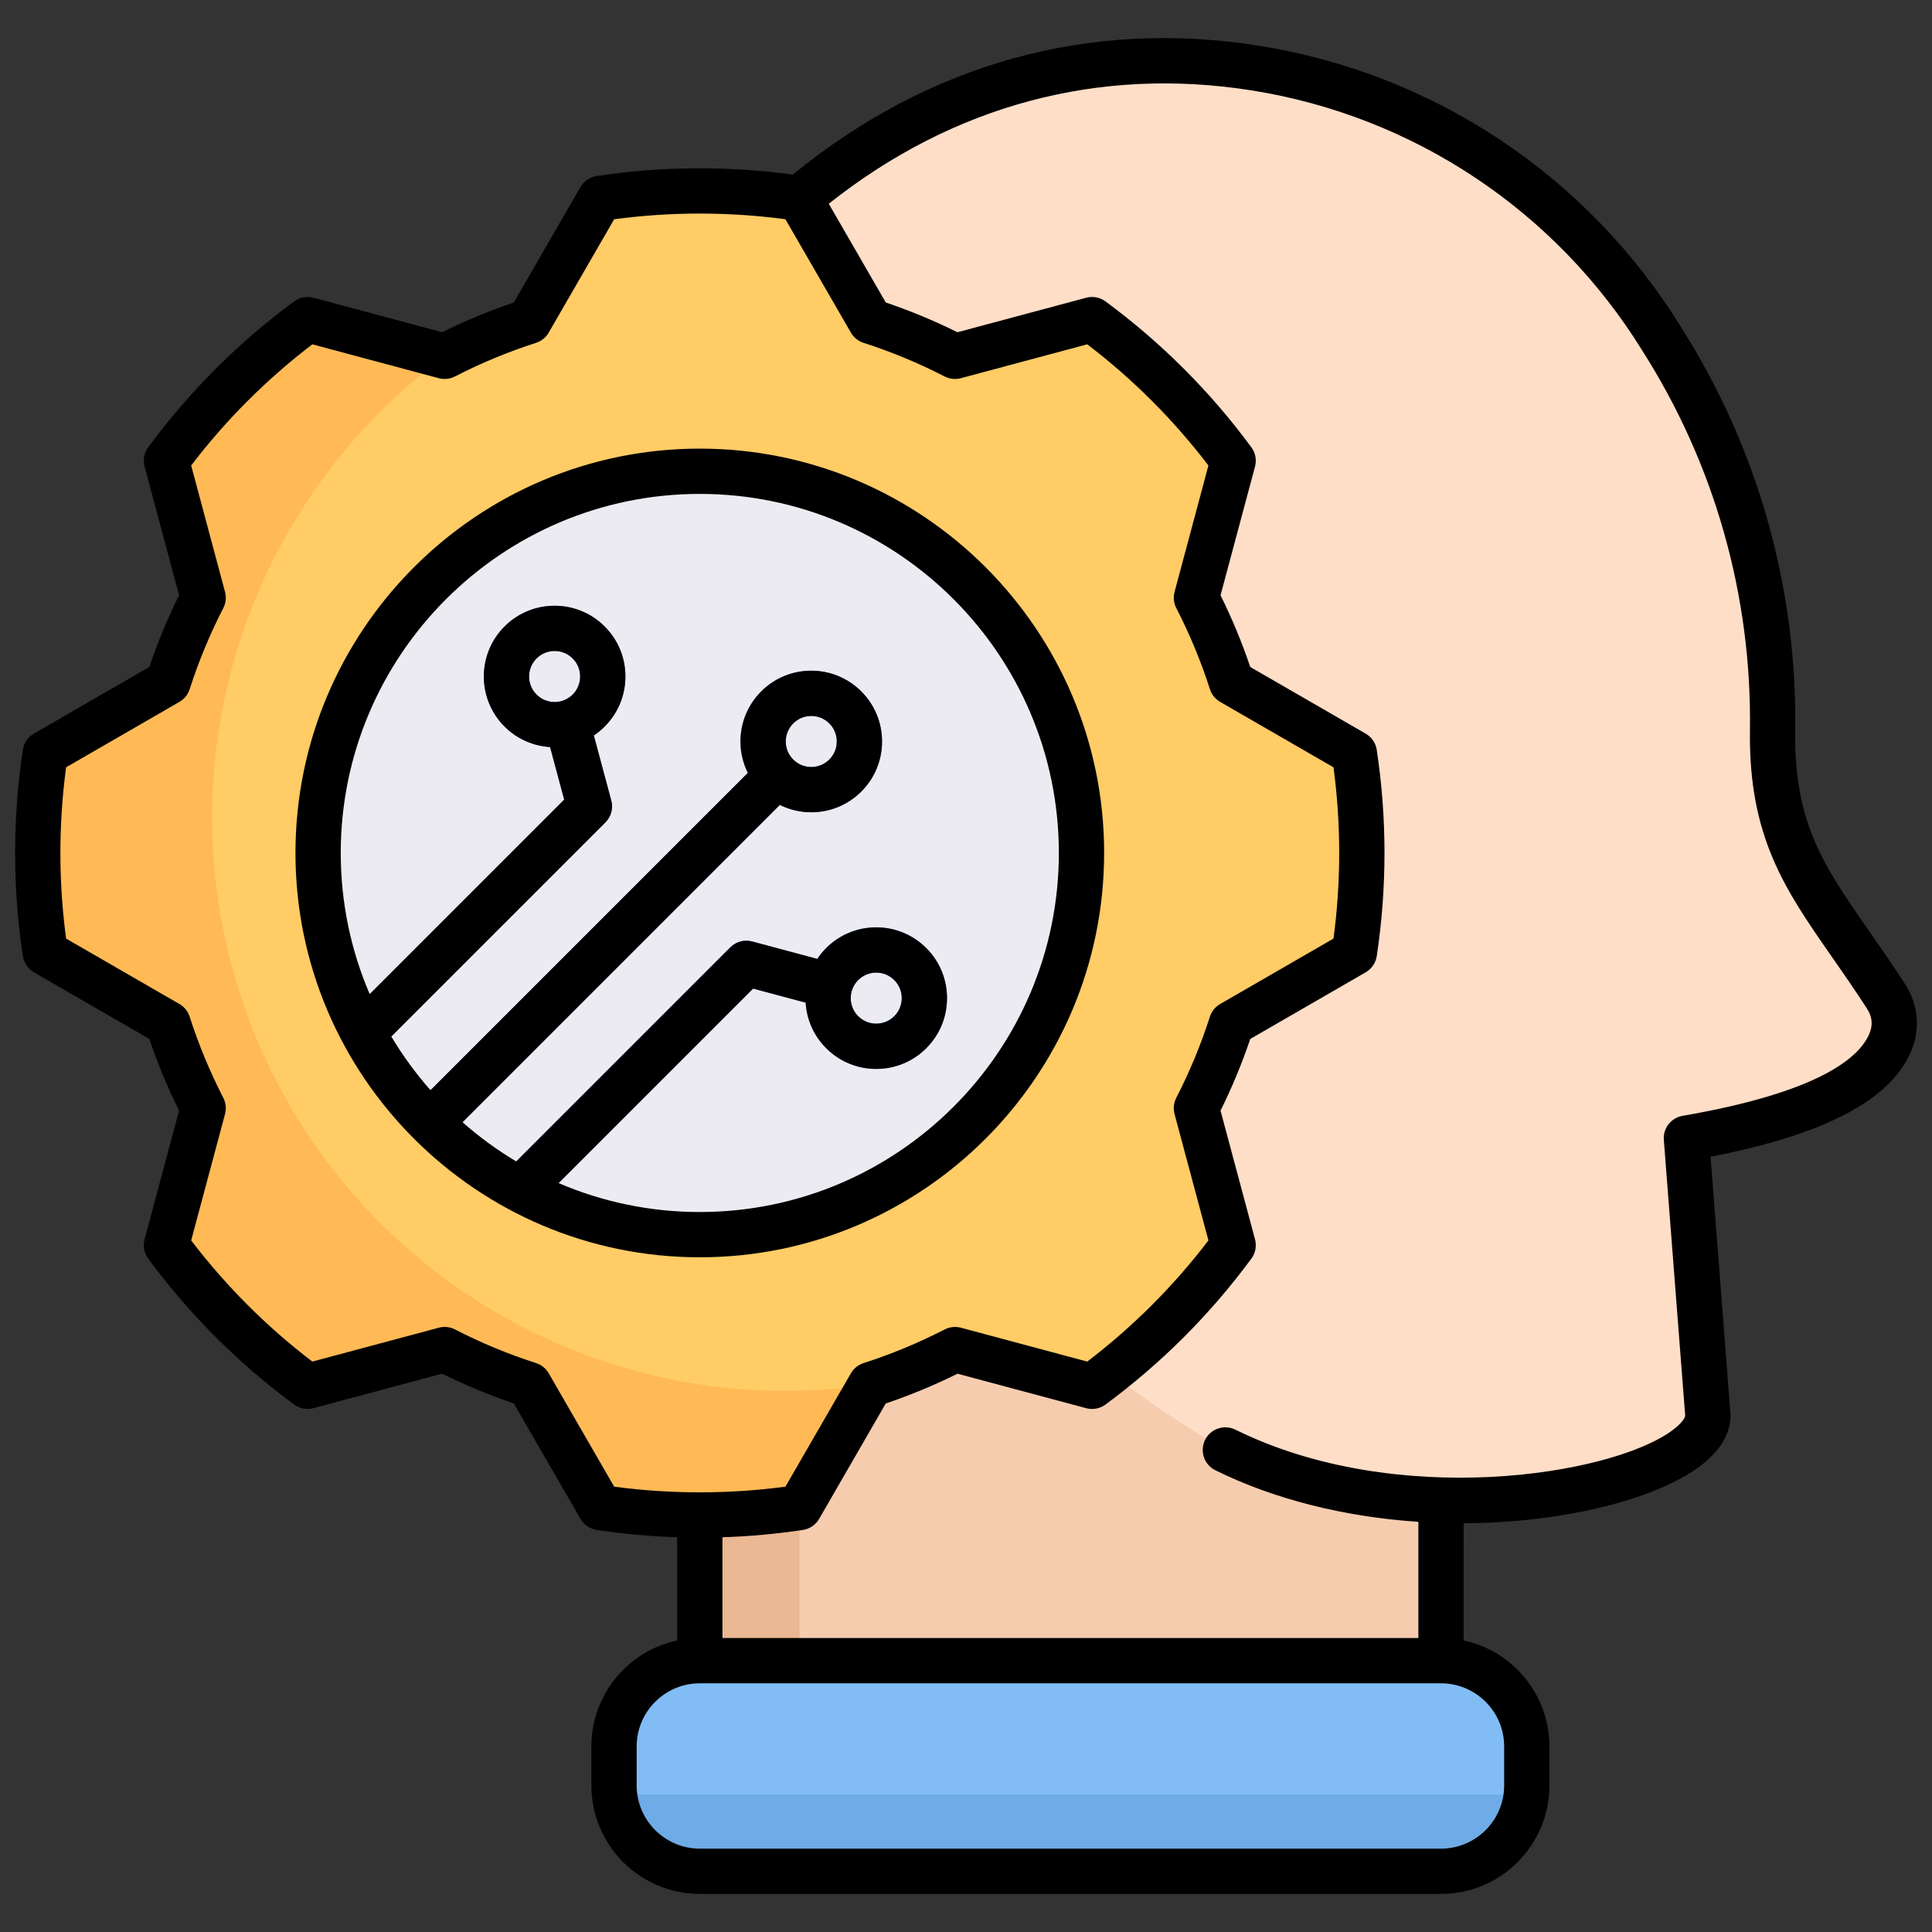 <svg xmlns="http://www.w3.org/2000/svg" viewBox="0 0 512 512" id="ai">
  <rect x="0" y="0" width="512" height="512" fill="#333333" stroke="none"/>
  <circle cx="185.45" cy="226.035" r="100.8" fill="#edebf2" transform="rotate(-45 185.45 226.035)"></circle>
  <path fill="#ebb894" fill-rule="evenodd" d="M185.449,440.089h196.432v-42.5s-40.82-26.666-122.461-79.999c0,0-24.657,27.965-73.971,83.895v38.604Z"></path>
  <path fill="#f6ccaf" fill-rule="evenodd" d="M211.879,440.089h170.002v-42.5s-40.82-26.666-122.461-79.999l-17.752,20.134-29.789,50.997v51.367Z"></path>
  <path fill="#ffdec7" fill-rule="evenodd" d="M211.88,52.566c-6.185,14.915-10.9,30.105-14.229,45.403,65.325,6.147,116.444,61.133,116.444,128.067,0,43.537-21.631,82.018-54.729,105.296,18.409,20.542,40.304,38.502,65.366,52.909,54.461,26.917,130.21,7.981,127.808-9.925,0,0-1.879-24.234-5.634-72.706,31.106-5.374,49.108-13.808,54.006-25.303,1.746-4.101,1.377-8.425-1.038-12.168-17.224-26.689-30.579-37.801-30.122-70.561,.511-36.638-9.663-72.795-29.499-103.945-23.719-38.352-62.953-64.481-107.484-71.587-44.531-7.106-86.415,5.457-120.891,34.522Z"></path>
  <path fill="#3a90e0" fill-rule="evenodd" d="M198.174,204.826c-1.297-2.618-1.947-5.475-1.947-8.331,0-4.801,1.832-9.603,5.496-13.267,3.664-3.664,8.465-5.496,13.266-5.496s9.603,1.832,13.266,5.496c3.664,3.664,5.496,8.465,5.496,13.267s-1.832,9.602-5.496,13.266c-3.664,3.664-8.466,5.496-13.266,5.496-2.857,0-5.714-.649-8.332-1.947l-97.643,97.643-8.484-8.484,97.643-97.643h0Zm-73.774,115.362l8.484,8.484,66.703-66.703,13.898,3.724c.277,4.399,2.096,8.718,5.459,12.08,3.664,3.664,8.465,5.496,13.266,5.496s9.603-1.832,13.266-5.496c3.664-3.664,5.496-8.465,5.496-13.266s-1.832-9.602-5.496-13.266c-3.664-3.664-8.465-5.496-13.266-5.496s-9.602,1.832-13.266,5.496c-.896,.896-1.682,1.86-2.359,2.876l-16.944-4.54c-2.076-.672-4.446-.184-6.095,1.465l-69.146,69.146h0Zm101.048-55.68c0,1.731,.66,3.462,1.98,4.782,1.32,1.32,3.051,1.98,4.782,1.98s3.462-.66,4.782-1.98c1.319-1.32,1.98-3.051,1.98-4.782s-.66-3.462-1.98-4.782c-1.32-1.32-3.051-1.98-4.782-1.98s-3.463,.66-4.782,1.98-1.98,3.051-1.98,4.782h0Zm-142.636,14.092l8.484,8.484,69.146-69.146c1.649-1.649,2.137-4.019,1.465-6.095l-4.54-16.943c1.015-.677,1.98-1.463,2.876-2.359h0c3.663-3.664,5.496-8.466,5.496-13.266s-1.832-9.602-5.496-13.266h0c-3.664-3.664-8.465-5.496-13.266-5.496s-9.603,1.832-13.266,5.496c-3.664,3.663-5.496,8.465-5.496,13.266s1.832,9.602,5.496,13.266c3.362,3.362,7.682,5.182,12.081,5.459l3.724,13.898-66.703,66.703h0Zm59.382-94.544c1.32,1.32,3.051,1.98,4.782,1.98s3.462-.66,4.782-1.98h0c1.319-1.32,1.979-3.051,1.979-4.782s-.66-3.462-1.979-4.781h0c-1.319-1.32-3.051-1.98-4.782-1.98s-3.463,.66-4.782,1.98c-1.32,1.32-1.98,3.051-1.98,4.782s.66,3.462,1.98,4.782h0Zm66.034,12.438c0,1.731,.66,3.462,1.98,4.782s3.051,1.98,4.782,1.98,3.462-.66,4.782-1.98,1.98-3.051,1.98-4.782-.66-3.463-1.98-4.782c-1.32-1.32-3.051-1.98-4.782-1.98s-3.463,.66-4.782,1.98c-1.32,1.32-1.98,3.051-1.98,4.782Z"></path>
  <g>
    <path fill="#fc6" fill-rule="evenodd" d="M230.684,85.138c7.763,2.49,15.244,5.609,22.389,9.288l18.274-4.897,18.049-4.837c14.267,10.511,26.884,23.129,37.396,37.396l-4.837,18.048-4.894,18.266c3.681,7.148,6.799,14.635,9.291,22.401l16.361,9.446,16.204,9.356c1.303,8.621,1.981,17.445,1.981,26.43s-.679,17.81-1.981,26.43l-16.204,9.355-16.366,9.45c-2.491,7.763-5.609,15.244-9.288,22.389l4.897,18.274,4.837,18.049c-10.511,14.268-23.129,26.884-37.396,37.396l-18.048-4.837-18.266-4.894c-7.148,3.681-14.635,6.799-22.401,9.291l-9.446,16.361-9.356,16.204c-8.621,1.303-17.445,1.981-26.43,1.981s-17.81-.679-26.43-1.981l-9.355-16.204-9.45-16.366c-7.763-2.491-15.244-5.609-22.389-9.288l-18.274,4.897-18.049,4.837c-14.268-10.511-26.884-23.129-37.396-37.396l4.837-18.048,4.894-18.266c-3.681-7.148-6.799-14.635-9.291-22.401l-16.361-9.446-16.205-9.356c-1.303-8.621-1.981-17.445-1.981-26.43s.679-17.81,1.981-26.43l16.205-9.355,16.363-9.448c2.492-7.766,5.607-15.252,9.289-22.4l-4.894-18.265-4.837-18.049c10.511-14.268,23.129-26.884,37.396-37.396l18.048,4.837,18.267,4.894c7.147-3.68,14.632-6.795,22.397-9.286l9.449-16.366,9.356-16.205c8.621-1.303,17.445-1.981,26.43-1.981s17.81,.679,26.43,1.981l9.355,16.205,9.45,16.366h0Zm-45.234,39.745c-55.865,0-101.153,45.288-101.153,101.153s45.288,101.153,101.153,101.153,101.153-45.288,101.153-101.153-45.288-101.153-101.153-101.153Z"></path>
    <path fill="#ffba55" fill-rule="evenodd" d="M230.681,366.938l-9.446,16.361-9.356,16.204c-8.621,1.303-17.445,1.981-26.43,1.981s-17.81-.679-26.43-1.981l-9.355-16.204-9.45-16.366c-7.763-2.491-15.244-5.609-22.389-9.288l-18.274,4.897-18.049,4.837c-14.268-10.511-26.884-23.129-37.396-37.396l4.837-18.048,4.894-18.266c-3.681-7.148-6.799-14.635-9.291-22.401l-16.361-9.446-16.205-9.356c-1.303-8.621-1.981-17.445-1.981-26.43s.679-17.81,1.981-26.43l16.205-9.355,16.363-9.448c2.492-7.766,5.607-15.252,9.289-22.4l-4.894-18.265-4.837-18.049c10.511-14.268,23.129-26.884,37.396-37.396l18.048,4.837,18.267,4.894c-56.099,41.504-76.729,115.876-50.028,180.348,26.701,64.472,93.874,102.48,162.891,92.166Z"></path>
  </g>
  <rect width="241.884" height="55.812" x="162.723" y="440.089" fill="#6fabe6" rx="22.726" ry="22.726"></rect>
  <path fill="#82bcf4" fill-rule="evenodd" d="M185.449,440.089h196.433c12.499,0,22.726,10.226,22.726,22.726v10.361c0,.811-.044,1.611-.128,2.401H162.851c-.084-.789-.128-1.59-.128-2.401v-10.361c0-12.499,10.226-22.726,22.726-22.726Z"></path>
  <path fill-rule="evenodd" d="M142.194,184.065c-2.628-2.637-2.63-6.927-.001-9.563,2.642-2.639,6.931-2.637,9.57,0,1.28,1.276,1.98,2.975,1.98,4.781,.002,1.805-.7,3.504-1.98,4.782-2.639,2.635-6.93,2.636-9.569,0h0Zm66.042,12.438c0-1.806,.698-3.504,1.978-4.782,1.28-1.277,2.97-1.98,4.78-1.98,1.811-.001,3.51,.704,4.78,1.981,1.283,1.276,1.98,2.975,1.98,4.781s-.7,3.505-1.98,4.782c-1.268,1.275-2.97,1.98-4.78,1.98-1.807,0-3.5-.703-4.78-1.98-1.276-1.279-1.98-2.976-1.978-4.782h0Zm17.222,68.013c0-1.807,.695-3.503,1.976-4.781,1.281-1.278,2.97-1.98,4.779-1.98,1.812,0,3.5,.703,4.78,1.981,1.28,1.277,1.98,2.975,1.98,4.781,.002,1.806-.7,3.504-1.98,4.782-1.276,1.276-2.97,1.98-4.78,1.98-1.806-.002-3.5-.703-4.779-1.98-1.279-1.28-1.98-2.976-1.98-4.782h.003Zm-40.001,56.679l-.003,.002c52.47,0,95.152-42.686,95.151-95.153,0-52.468-42.677-95.153-95.151-95.153-52.47,0-95.149,42.684-95.15,95.153,0,13.275,2.733,25.919,7.674,37.41l51.538-51.543-3.742-13.932c-4.39-.28-8.71-2.079-12.06-5.429-7.32-7.315-7.32-19.22,0-26.533,7.32-7.316,19.221-7.316,26.53,0,3.55,3.544,5.503,8.255,5.5,13.267,0,5.012-1.95,9.723-5.5,13.267-.89,.893-1.851,1.674-2.867,2.349l4.627,17.253c.55,2.07-.037,4.279-1.558,5.794l-56.742,56.742c3.029,5.065,6.513,9.826,10.392,14.227l84.098-84.091c-1.27-2.557-1.959-5.385-1.96-8.321,0-5.011,1.954-9.724,5.49-13.266,3.55-3.544,8.263-5.497,13.27-5.496,5.01,0,9.722,1.95,13.27,5.496,3.54,3.543,5.492,8.253,5.491,13.266,0,5.012-1.947,9.722-5.491,13.267-3.549,3.544-8.26,5.493-13.27,5.495-2.94,0-5.759-.69-8.319-1.956l-84.091,84.093c4.4,3.883,9.162,7.363,14.233,10.389l56.737-56.739c1.51-1.515,3.72-2.107,5.791-1.554l17.249,4.622c.68-1.02,1.471-1.983,2.35-2.869,3.55-3.543,8.264-5.497,13.27-5.495,5.011,0,9.723,1.951,13.27,5.496,3.54,3.543,5.494,8.254,5.49,13.266,0,5.012-1.95,9.721-5.49,13.267-3.55,3.543-8.258,5.495-13.27,5.495-5.009,0-9.717-1.953-13.27-5.495,0,0,.002-.002,0,0-3.25-3.258-5.15-7.51-5.429-12.068l-13.928-3.73-51.543,51.543c11.49,4.933,24.143,7.668,37.413,7.668h0Zm107.149-95.153c0-59.085-48.072-107.152-107.153-107.152-59.077-.002-107.15,48.069-107.15,107.153,.004,59.082,48.07,107.153,107.15,107.153,59.084-.002,107.15-48.069,107.153-107.154h0Zm202.788,47.918c.969-2.276,.784-4.484-.561-6.562-3.29-5.102-6.396-9.579-9.42-13.905-12.321-17.698-22.051-31.676-21.66-59.992,.5-35.717-9.368-70.518-28.561-100.639-22.86-36.965-60.516-62.048-103.36-68.885-40.601-6.477-79.277,3.901-112.199,30.019l15.11,26.167c6.47,2.188,12.84,4.831,18.991,7.88l34.109-9.138c1.76-.473,3.651-.118,5.119,.965,14.771,10.883,27.782,23.892,38.66,38.668,1.091,1.469,1.442,3.348,.971,5.11l-9.14,34.103c3.05,6.15,5.693,12.526,7.88,19.008l30.59,17.659c1.58,.913,2.661,2.495,2.93,4.299,1.36,8.99,2.052,18.182,2.05,27.327,0,9.137-.686,18.33-2.05,27.326-.27,1.805-1.35,3.388-2.929,4.299l-30.591,17.661c-2.19,6.475-4.829,12.847-7.88,18.996l9.14,34.112c.469,1.762,.121,3.641-.971,5.112-10.879,14.768-23.888,27.777-38.66,38.667-1.469,1.084-3.349,1.437-5.118,.965l-34.101-9.138c-6.141,3.048-12.519,5.691-19.008,7.885l-17.653,30.583c-.92,1.58-2.498,2.658-4.3,2.933-7.03,1.062-14.178,1.707-21.328,1.944v26.707h184.428v-30.802c-19.62-1.3-38.25-5.976-53.8-13.666-2.98-1.468-4.187-5.068-2.73-8.037,1.469-2.97,5.072-4.19,8.04-2.721,42.63,21.069,99.033,12.215,115.529,.374,3.2-2.301,3.714-3.839,3.67-4.123-.01-.111-.02-.222-.029-.335l-5.631-72.705c-.24-3.087,1.909-5.849,4.96-6.376,35.9-6.202,46.742-15.248,49.501-21.743h0Zm-96.777,188.86v10.361c0,9.223-7.514,16.726-16.734,16.726H185.457c-9.22-.001-16.733-7.503-16.733-16.725l.002-10.362c0-9.223,7.508-16.725,16.728-16.725l196.432-.002c9.221,0,16.728,7.505,16.728,16.728h.003Zm-253.201-98.882l17.347,30.043c14.99,2.005,30.411,2.004,45.383,0l17.348-30.036c.739-1.291,1.944-2.258,3.36-2.713,7.36-2.363,14.591-5.363,21.49-8.912,1.32-.683,2.852-.848,4.301-.463l33.489,8.978c12.1-9.234,22.891-20.017,32.112-32.111l-8.982-33.507c-.38-1.44-.216-2.975,.47-4.299,3.55-6.902,6.55-14.129,8.9-21.476,.46-1.419,1.43-2.618,2.721-3.363l30.038-17.345c1-7.494,1.511-15.116,1.51-22.693,0-7.584-.508-15.204-1.507-22.694l-30.043-17.342c-1.29-.745-2.258-1.943-2.71-3.362-2.36-7.36-5.357-14.592-8.91-21.489-.69-1.326-.848-2.859-.456-4.299l8.967-33.496c-9.231-12.1-20.01-22.882-32.11-32.112l-33.5,8.98c-1.45,.385-2.977,.221-4.3-.461-6.91-3.556-14.139-6.554-21.48-8.909-1.42-.456-2.618-1.423-3.356-2.715l-17.354-30.041c-14.98-2.004-30.409-2.006-45.38,0l-17.35,30.043c-.74,1.291-1.937,2.258-3.36,2.714-7.36,2.361-14.588,5.358-21.49,8.907-1.32,.683-2.849,.846-4.289,.461l-33.5-8.976c-12.1,9.235-22.889,20.015-32.11,32.108l8.969,33.498c.39,1.441,.233,2.972-.46,4.3-3.54,6.883-6.538,14.112-8.91,21.487-.45,1.418-1.417,2.617-2.709,3.362l-30.04,17.344c-1,7.494-1.509,15.112-1.51,22.693,0,7.578,.51,15.198,1.514,22.693l30.036,17.342c1.29,.745,2.251,1.943,2.71,3.364,2.361,7.364,5.364,14.594,8.91,21.486,.68,1.327,.85,2.859,.463,4.299l-8.973,33.499c9.23,12.1,20.011,22.882,32.112,32.109l33.497-8.978c1.44-.386,2.984-.222,4.301,.461,6.91,3.556,14.132,6.553,21.48,8.909,1.42,.456,2.62,1.422,3.362,2.713h0Zm359.51-103.05c-3.411-5.278-6.592-9.841-9.662-14.254-11.947-17.169-19.85-28.51-19.51-52.968,.534-38.064-9.99-75.15-30.39-107.184-24.655-39.868-65.351-66.969-111.639-74.357-44.889-7.163-87.561,4.648-123.611,34.138-17.168-2.331-34.889-2.206-51.99,.377-1.799,.273-3.38,1.352-4.3,2.933l-17.659,30.586c-6.48,2.191-12.861,4.836-19,7.882l-34.1-9.14c-1.768-.472-3.65-.117-5.121,.966-14.778,10.889-27.79,23.9-38.66,38.667-1.089,1.467-1.44,3.35-.97,5.112l9.142,34.099c-3.038,6.14-5.692,12.517-7.882,19.011l-30.589,17.657c-1.579,.914-2.662,2.496-2.932,4.301-1.356,8.994-2.05,18.189-2.05,27.326s.69,18.33,2.05,27.326c.273,1.804,1.351,3.388,2.931,4.3l30.583,17.655c2.2,6.489,4.836,12.866,7.887,19.013l-9.138,34.098c-.472,1.762-.123,3.646,.968,5.115,10.881,14.775,23.89,27.785,38.66,38.667,1.471,1.081,3.35,1.437,5.11,.965l34.121-9.143c6.152,3.051,12.52,5.696,18.99,7.884l17.662,30.586c.918,1.579,2.497,2.661,4.297,2.934,7.034,1.062,14.18,1.709,21.33,1.944v27.342c-12.969,2.767-22.73,14.31-22.73,28.092v10.36c0,15.838,12.89,28.726,28.73,28.726h196.432c15.84,0,28.727-12.886,28.727-28.725v-10.362c.001-13.781-9.76-25.322-22.73-28.089l.002-31.063c2.501-.011,5.008-.067,7.518-.188,22.681-1.084,43.57-6.636,54.511-14.488,7.901-5.668,9.06-11.399,8.599-15.273l-5.199-67.174c30.24-5.859,47.639-15,53.12-27.881,2.523-5.905,1.969-12.382-1.509-17.774Z"></path>
</svg>
